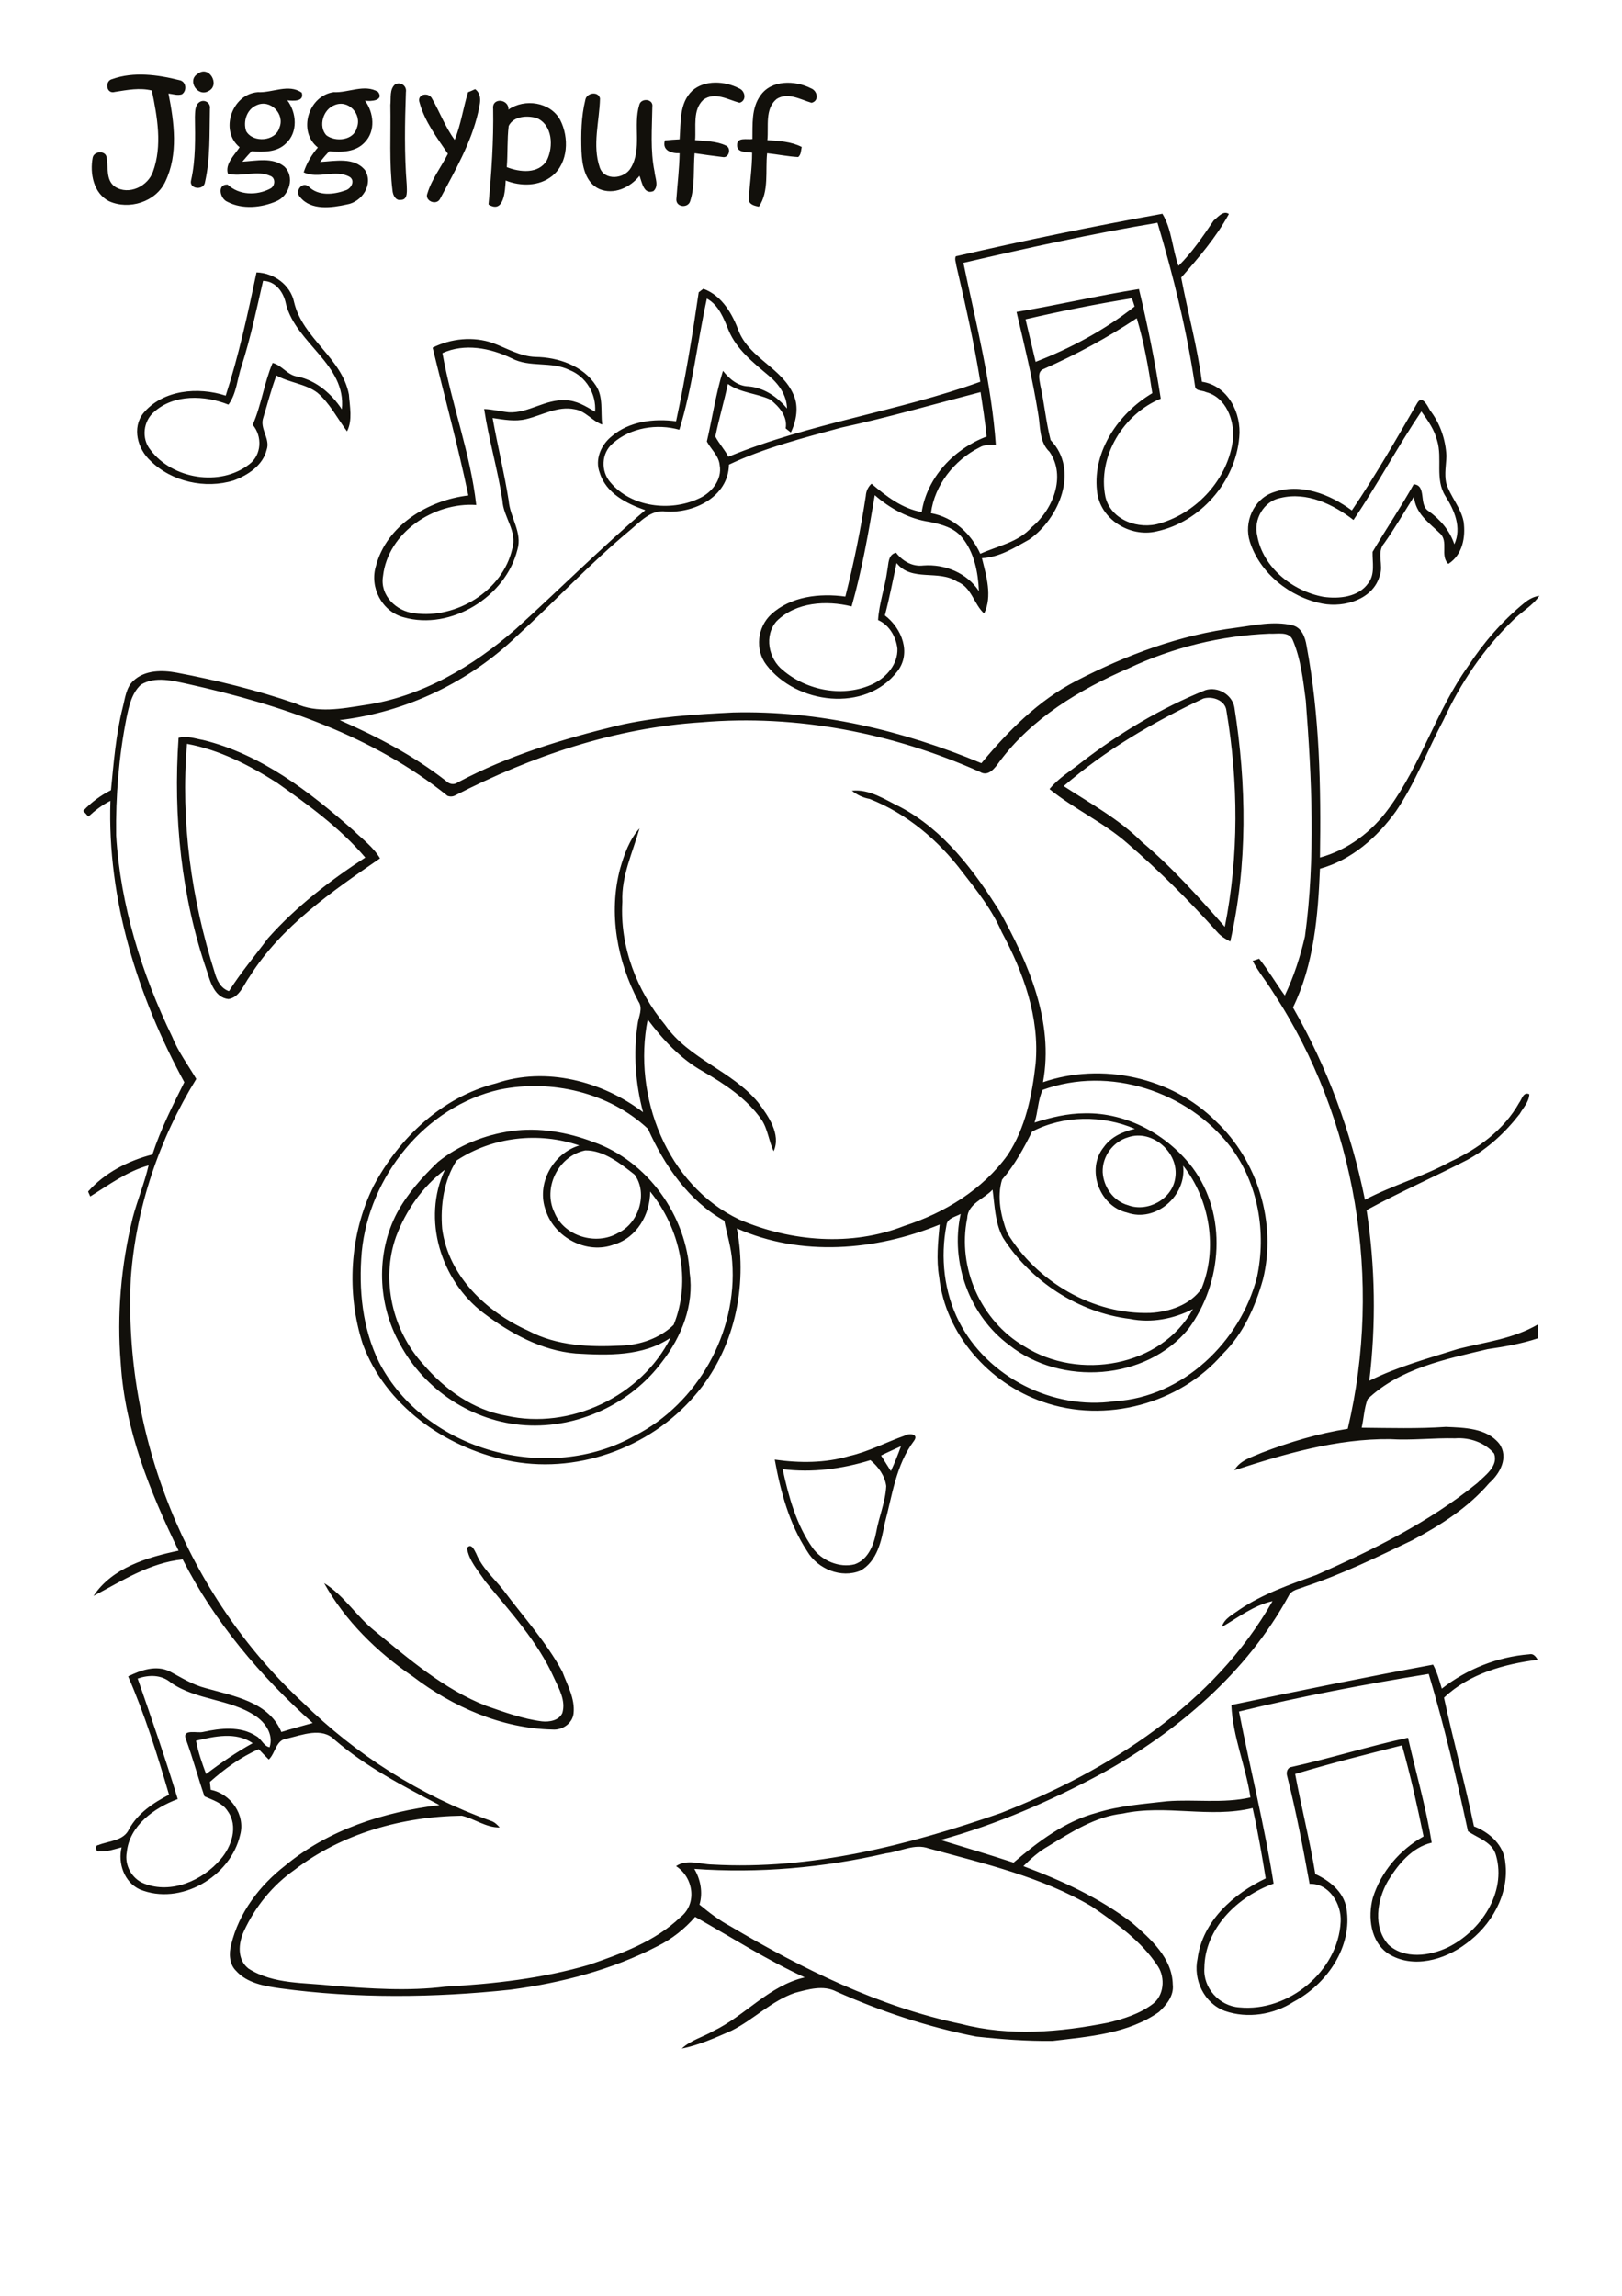 <?xml version="1.0" encoding="utf-8"?>
<!-- Generator: Adobe Illustrator 21.0.2, SVG Export Plug-In . SVG Version: 6.00 Build 0)  -->
<svg version="1.2" baseProfile="tiny" id="Layer_1" xmlns="http://www.w3.org/2000/svg" xmlns:xlink="http://www.w3.org/1999/xlink"
	 x="0px" y="0px" viewBox="0 0 595 842" overflow="scroll" xml:space="preserve">
<path fill="#12100B" d="M171.3,567.7c1.6-2,2.7,0.8,3.4,2.1c2.1,5.2,6.5,9,9.9,13.3c7.4,9.9,15.8,19.1,21.7,30
	c1.8,4.9,4.7,9.8,4.1,15.3c-0.4,3.7-4.2,6.2-7.7,5.9c-18.7-0.4-36.6-8.3-51.3-19.5c-13.1-8.9-24.8-20.4-32.5-34.2
	c7.2,4.4,11.8,12.1,18.4,17.4c12.7,10.4,25.5,21.5,41,27.6c6.7,2.3,13.4,4.8,20.5,5.7c2.7,0.3,6.3-0.3,7.5-3.1
	c1.3-4.5-1.2-8.8-3-12.7c-6-13.5-16.2-24.4-25.4-35.7C175.4,576,172,572.4,171.3,567.7 M287.1,538.8c2.2,10.1,5,20.4,11,28.9
	c3.4,4.7,9.8,7.4,15.4,6c4.9-1.7,7-7,7.9-11.7c1-5.7,3.4-11.1,3.7-17c-0.5-3.8-2.9-7.1-5.8-9.5C309,538.7,297.9,540.2,287.1,538.8
	 M323.2,533.8c1.2,1.9,2.4,3.8,3.6,5.7c1.4-3,2.6-6,3.7-9.1C328.1,531.5,325.6,532.6,323.2,533.8 M331.9,526.5
	c1.7-1,5.2-0.6,3.4,1.9c-6.7,8.9-8,20.1-10.8,30.5c-1.2,6.3-2.7,13.6-8.8,17.1c-7.1,3-15.8-0.6-19.6-7.1c-6.6-10-9.8-22-11.9-33.6
	c9.1,1.3,18.5,1.3,27.3-1.3C318.6,532.4,325.1,528.9,331.9,526.5 M145.3,453.5c-5.7,15.9-1.3,34.6,10,46.9
	c7.9,9.2,18.3,16.7,30.4,18.8c23.4,5.3,49.6-7.1,60.3-28.6c-10.2,6.9-23,6.5-34.8,5.8c-12.6-1.1-24-7.4-33.9-14.9
	c-15.6-11.9-22.6-34.4-14.1-52.5C155,435.2,148.9,443.9,145.3,453.5 M214.7,421.9c-9.9,2-15.7,13.8-11.3,22.8
	c3.5,8.7,15.3,12.2,23.3,7.5c7.6-3.5,11.1-14.5,6.1-21.4C227.6,426.7,221.4,421.8,214.7,421.9 M167.5,425.6c-4.7,7.3-6,16.5-5.3,25
	c2.3,17.5,16.3,30.6,31.7,37.5c10.4,5.5,22.4,6,33.9,5.4c7-0.2,14.2-2.7,19.3-7.6c6.7-16.3,2.3-35.5-8.6-48.9
	c0,8.4-4.9,16.9-13.2,19.4c-10,3.8-21.9-2.5-25.1-12.5c-3.6-9.6,2.6-20.9,12.3-23.8C197.6,415,180.7,416.9,167.5,425.6 M187.6,414.8
	c10.2-1.4,20.5,0.4,30,4c20,7,34.3,27.1,35.4,48.1c1.7,11.6-3,23.4-10.1,32.5c-11.5,15.5-31,24.5-50.2,23.3
	c-19.2-1.2-37-12.9-46-29.8c-8.2-14.6-8.9-33.3-1-48.2c3.8-7,9.2-13,14.9-18.5C168.2,420,177.8,416.2,187.6,414.8 M354.8,446.8
	c-3.7,18.1,5,37.7,21,47c19.8,12.6,50.1,7.6,61.8-13.7c-7.1,3.6-15.2,5.2-23.1,3.6c-18.9-2.3-36.4-13.8-46.6-29.8
	c-2.9-5.4-3-11.7-3.8-17.6C361,439.7,355,441.4,354.8,446.8 M413.8,417.1c-5.5,1.6-9.5,7-9.3,12.8c0.3,5.4,3.9,10.6,9.3,12.1
	c7.1,2.7,16.2-2.2,17.3-9.9C432.7,422.9,422.8,414,413.8,417.1 M378.6,415c-3.1,6.2-6.4,12.3-11,17.6c-2,6.4-0.4,13.6,1.9,19.6
	c10.8,17.9,31.5,30,52.5,29.3c7-0.4,14.5-2.9,18.7-8.8c6.1-14.7,3.1-32.9-6.7-45.2c1.4,10.9-10,21-20.6,17.2
	c-10.1-2.3-15.1-15.9-8.5-24c2.7-3.8,7-5.7,11.4-6.7C404.4,408.9,390.1,409,378.6,415 M183.3,399.6c-27.4,6.2-47.9,31.9-50.6,59.5
	c-1.2,13.7,0.2,28.1,6.4,40.6c17,32.6,62.1,44.7,93.8,26.8c23-11.7,37.7-37.9,35.7-63.7c-0.3-5.1-1.9-10-2.9-15.1
	c-13.1-7.3-22-20.3-28-33.7C223.5,400.7,202.3,395.7,183.3,399.6 M382.5,399.7c-1.8,3.7-1.7,8.1-3,12c6-1.9,12.2-3.4,18.5-3.4
	c15.4-0.3,30.3,7.9,39.5,20c12.8,17.2,11,42.1-1.5,59c-15.6,19.1-46.8,21.1-65.8,6c-14.6-10.8-21.7-30.4-17.8-48.1
	c-1.9,1.1-4.9,1.5-5.2,4.1c-2.3,11.8-0.9,24.6,4.6,35.4c10.4,20.4,34.5,32.5,57.1,29.2c25-1.5,46.1-21.8,52.2-45.5
	c3.5-16.4,0.5-34.3-9.7-47.8C435.7,400.2,406.9,390.8,382.5,399.7 M312.5,290c6.5-0.7,12.2,3.3,17.8,6c16,8.5,27.1,23.4,36.5,38.4
	c10.5,18.9,19.9,40.4,15.8,62.5c21.5-7.4,47.2-1.9,63.4,14.3c15.4,14.5,22.4,37.4,17.3,58c-2.8,10-7.2,19.9-14.7,27.3
	c-15.8,18.4-43.2,25.7-66.1,17.6c-19.7-6.8-35.7-24.8-38-45.8c-1.1-6.4-0.4-12.8,0.2-19.2c-23.5,9.6-50.8,11.9-74.4,1.4
	c4.1,21.5-1,44.8-15.5,61.4c-16.6,19.4-44,29.1-69.1,23.6c-22.8-4.9-44.3-20.2-52.6-42.5c-6.1-18.8-4.9-40.2,3.9-58
	c9.4-17.7,25.2-32.7,45-37.7c18.2-6.2,38.9-0.8,53.9,10.6c-2.8-10.5-3.6-21.5-2-32.3c0.3-2.7,2.1-5.7,0.3-8.3
	c-7.8-14.8-11.1-32.4-6.7-48.8c1.5-5.2,3.4-10.6,7.1-14.7c-2.5,8.8-6.7,17.5-6.3,26.9c-1,16.4,5.3,32.7,15.7,45.2
	c8.7,12.5,24.5,16.8,34.1,28.4c3.7,4.9,8.5,11.7,5.7,17.9c-1.8-3.7-2.1-8-4.4-11.5c-5.4-7.8-13.5-13.1-21.6-17.8
	c-8.2-4.6-14.6-11.6-20.2-19c-5.6,28,7,60.8,33.7,73.4c18.9,8.1,41.1,9.9,60.4,2.3c14.8-4.8,28.8-13.3,38-26.1
	c6.5-9.9,8.9-21.8,10.2-33.4c1.5-17-4.5-33.5-12.4-48.2c-3.5-8.1-9-15.1-14.4-22c-8.8-11.7-20.4-21.5-34.1-26.9
	C316.7,292.6,314.5,291.6,312.5,290 M68.6,272.8c-2.4,28.3,1.6,57,10.2,84c0.8,2.8,2.2,5.7,5.2,6.7c4.3-6.8,9.5-12.9,14.3-19.4
	c10.3-11.6,22.8-21.2,35.7-29.6c-9.3-10.9-20.9-19.3-32.5-27.5C91.4,280.6,80.5,275,68.6,272.8 M65.5,270.6c3-0.9,6.1,0.3,9,0.8
	c21.2,5.2,39,18.9,55.1,33.1c3.4,3.3,7.3,6.1,9.8,10.3c-17.7,12.2-36.1,24.8-47.8,43.3c-2.2,3-3.7,7.7-7.8,8.3
	c-4.9-0.5-6.6-6-7.8-10C66.5,329,63.5,299.5,65.5,270.6 M390.2,288.3c9.8,6.4,20.3,12.1,28.6,20.4c11.2,9.4,20.9,20.3,30.5,31.2
	c5.2-26.1,5-53,0.6-79.2c-0.4-3.9-5.2-5.5-8.5-4.5C423.1,264.8,405.5,275.1,390.2,288.3 M396.8,279.5c13.9-10.7,29.1-19.8,45.4-26.4
	c4.5-1.4,9.7,1.6,10.6,6.2c4.5,28.4,4.9,57.8-1.5,86c-1.7-0.9-3.4-1.9-4.7-3.4c-10.3-11.5-21.3-22.5-33-32.6
	c-8.8-7.7-19.6-12.6-28.6-19.9C388.2,285.4,392.8,282.7,396.8,279.5 M496.5,190.7c-7.5-5.8-17.1-10.4-26.7-8.1
	c-6.2,1.1-10.1,8-8.6,13.9c2.1,11.7,13,20.3,24.3,22.4c5.8,0.8,12.8,0.1,16.4-5c2.6-3.3,1.5-7.7,1.6-11.5
	c4.9-8.3,10.4-16.4,15.1-24.8c4.9,0.4,1.7,7.5,5.4,9.8c4.3,3.1,7.8,7.1,9.5,12.2c2.8-6.1,0-12.5-3.3-17.7c-3.9-6.2-1-13.7-3-20.3
	c-1-4-3.4-7.4-5.8-10.7C512.7,163.8,505.3,177.7,496.5,190.7 M519.9,147.8c1.8-3.1,3.8,1.1,4.7,2.7c3.7,4.8,5.7,10.7,6,16.7
	c-0.1,3.3-0.8,6.6-0.1,9.9c1.5,5,5.4,9,6.4,14.2c0.8,5.7-0.4,12.2-5.6,15.5c-3.2-3,0.3-8.3-3.2-11.3c-4-3.9-8.9-7.2-9.4-13.4
	c-3.6,5.7-7,11.6-10.9,17.1c-3,3.4-0.1,8.1-1.7,12c-2.4,8.6-12.9,11.7-20.9,10.2c-11.9-2.3-23-11.1-26.7-22.7
	c-2.3-7.1,1.3-15.6,8.5-18.1c10-3.6,20.8,0.6,28.9,6.6C504.5,174.5,512.2,161.1,519.9,147.8 M162.3,129.5
	c3.3,18.7,10.3,36.8,12.4,55.7c-15.5-1.1-32.4,10.1-34.2,26.1c-1.2,7,4.8,12.9,11.5,13.6c15.3,2.2,32.4-8.2,35.9-23.6
	c2-6.5-3.3-11.6-3.6-17.8c-1.7-11.3-5-22.2-6.7-33.5c3,0.1,6,0.9,9,1.2c7.3,0.4,13.5-4.9,20.8-4.4c4,0,7.5,2.2,10.9,4.2
	c0.5-6.5-3.3-12.9-9.4-15.3c-6.7-3.3-14.6-0.8-21.2-4.3C179.8,127.6,170.4,125.8,162.3,129.5 M158.7,127.5
	c6.8-3.4,14.9-4.2,22.1-1.7c5.1,1.9,10,4.9,15.6,5.1c8.3,0.1,17.5,3.2,22.2,10.5c2.8,4.2,1.7,9.5,2.3,14.3c-3.7-1.3-6.1-5-10.1-5.6
	c-6.2-1.3-11.9,2.2-17.8,3.6c-4.1,1-8.2,0.2-12.3-0.4c1.8,10.1,4.3,20.1,5.9,30.3c0.5,6.2,5.1,11.7,3.2,18
	c-4.3,17.3-24.4,29.7-41.7,24.8c-8-2.1-12.6-11-10.2-18.8c3.9-15,19.3-24.2,33.9-25.9C168,163.5,163.1,145.6,158.7,127.5 M96.5,103
	c-2.4,10.5-4.6,21-7.9,31.3c-1.6,4.7-1.8,10-4.8,14.1c-8.7-3.5-19.9-3.9-27.2,2.6c-4.1,3.4-4.8,9.9-1.4,14
	c8,10.7,25.5,13.6,36.2,5.3c4.6-3.4,4.9-10.3,1.3-14.5c3.2-7.3,4.2-15.4,7.3-22.7c3.4,0.8,5.5,4.6,9.2,5c6.9,1.5,12.4,6.3,16.2,12
	c1.7-16.4-16.8-24.1-20.5-38.6C104.1,107.3,101.2,103.1,96.5,103 M94.1,99.9c6.4,0.2,12.5,4.6,13.8,11c3.2,13.3,17.5,20.3,20.1,33.8
	c0.3,4.4,1.4,9.4-0.7,13.5c-3.6-4.8-6.3-10.3-10.9-14.2c-4.4-3.3-10.2-3.6-15-6.3c-1.9,5-3.2,10.2-4.8,15.4
	c-1.5,4.1,2.7,7.8,1.2,11.9c-1.4,5.7-6.9,9.3-12.1,11.2c-10.4,3.2-22.7,0.5-30.5-7.2c-4.7-4.3-6.9-12.1-2.6-17.5
	c7.2-8.6,20.1-9.7,30.2-6.4C87.6,130.3,90.9,115.1,94.1,99.9 M325,679.7c-23,5.3-46.7,7.4-70.3,5.7c2.3,3.9,3.2,8.7,1.9,13.1
	c3.6,3,7.3,5.8,11.4,8c26.4,15.6,54.5,29.5,84.7,35.8c17.6,4.6,36.1,3,53.8-0.5c5.7-1.4,11.5-3.2,16.3-6.8c4.2-3.1,4.7-9.6,2-13.8
	c-6-9.3-15.3-15.8-24.3-22c-18.4-10.9-39.4-15.7-59.8-21.3C335.4,676,330.3,679.1,325,679.7 M71.9,638.4c0.8,4.2,2.2,8.2,3.7,12.2
	c5.5-4.1,11.1-8,17.1-11.3C86.5,635,78.7,636.8,71.9,638.4 M454.5,627.7c4.1,21,9.4,41.9,12.7,63.1c-13.1,4.7-25.3,16.4-25.4,31
	c-0.5,7.3,5.5,13.9,12.8,14.4c17.9,1.8,36.3-13.2,37.2-31.4c0.4-6.5-4.3-14.2-11.4-13.9c-2.4-13.2-4.9-26.4-8.2-39.4
	c-0.5-1.5,0-3.3,1.7-3.5c14.3-3.2,28.3-7.6,42.6-10.7c2.9,12.8,6.6,25.5,8.7,38.5c-7.3,1.7-12.4,8-16.1,14.1c-4,7-5.5,16.9,0.2,23.3
	c5.9,5.4,15.1,4.2,21.8,1c12-5.9,21.6-20,17.7-33.7c-1.3-5-6.6-6.3-10.3-8.9c-4.2-19.4-8.7-38.7-14.4-57.7
	C500.7,617.7,477.4,622.1,454.5,627.7 M50.5,615.6c5.1,14.7,10.2,29.3,14.7,44.2c-8.6,3.2-17.7,9.7-18.7,19.5
	c-0.9,4.8,1.9,9.8,6.4,11.5c9.9,3.9,21.4-1.1,28-8.9c4.1-4.7,6.6-12.2,2.6-17.7c-1.9-3-5.4-4-8.5-5.4c-2.4-7-4.3-14.2-6.9-21.2
	c-1.2-3.6,4.3-1.9,6.3-2.4c6.4-1.4,13.8-2.3,19.6,1.5c1.9,1,2.7,3.7,4.9,4.1c1.5-4.7-1.5-9-5.2-11.5c-9.4-6.3-21.7-5.7-31-12.2
	C59.2,614.1,54.6,614.2,50.5,615.6 M414,245.1c-18,7.8-35.5,18.3-47.4,34.3c-1.6,2.2-4,5.6-7.1,3.7c-31.8-14.2-67.2-21.2-102.1-18.2
	c-31.7,2-62.4,12.4-90.4,26.8c-0.9,0.5-1.9,0.5-2.8,0.2c-27.3-22-61.3-33.5-95.1-41c-5.6-1.2-12.1-3-17.4,0.2
	c-3.4,3.1-4.4,7.9-5.3,12.2c-2.8,14.2-4,28.7-3.8,43.1c1.6,25.7,9.4,50.8,20.6,73.9c2.2,5.5,5.8,10.3,8.8,15.4
	c-13.6,22-22.1,47.2-24,72.9c-2.9,57.7,20.6,116.4,63,155.7c19.6,19.3,43.3,34.3,69.1,43.5c1.3,0.4,2.3,1.4,3.2,2.4
	c-5,0.1-9.2-3.2-13.9-4.3c-21.8,0.3-44,6.5-61.4,19.9c-8,5.6-14.4,13.5-18.5,22.4c-2.1,4.5-2.6,10.5,1.7,13.8
	c9.3,5.9,20.7,5,31.1,6.3c13.6,1,27.3,2,41,0.3c17.8-1,35.6-3,52.7-8c11.9-4.1,24.2-8.5,33.5-17.4c6.4-4.9,4.9-14.7-1.5-18.8
	c3.9-2.7,8.8-0.7,13.2-0.6c36.3,2.1,72-7.1,106-18.9c39.5-15.5,78.1-39.9,99.6-77.7c-7,1.6-12.6,6-18.6,9.5c0.9-3.2,4.1-4.6,6.5-6.4
	c8.6-5.8,18.5-9.2,28.2-12.7c20.7-9.2,41.3-19.3,59-33.7c2.9-2.8,7.8-6.2,6.2-10.8c-3.4-4.1-9.1-6-14.3-5.6
	c-8-0.2-15.9,0.8-23.9,0.3c-19.6-0.2-38.6,5.4-57.1,11.4c2.1-3.7,6.4-4.8,10-6.4c10.2-3.9,20.8-7.1,31.6-8.8
	c12.8-54.1,3.2-113.5-27.4-160.1c-2.4-3.9-5.4-7.5-7.5-11.5c0.6-0.2,1.8-0.6,2.4-0.8c3.4,4.3,6.2,9.1,9.4,13.5
	c3.3-6.9,5.7-14.3,7.4-21.7c3.9-28.7,2.5-57.8,0.3-86.5c-1-7.5-1.8-15.2-4.8-22.2c-1.4-3.3-5.7-2.1-8.5-2.3
	C448.1,233.1,430.3,237.4,414,245.1 M320.9,181.6c-2.3,13.7-4.7,27.5-8.5,40.8c-9.3-2.3-20.4-1.6-27.5,5.4c-4.7,5.3-3,13.8,2.3,18
	c8.9,7.6,22.5,10.1,33.1,5c4.9-2.4,9.1-7.2,8.9-12.9c-0.5-4.4-3-8.7-7.1-10.5c0.4-6.2,2.6-12.2,3.4-18.3c0.5-2.4,0.2-5.7,3.2-6.4
	c2.4,3.1,6,5.2,10,4.7c7.9-0.6,16,2.7,20.4,9.4c-0.3-6.9-1.7-14.2-6.2-19.7c-2.9-3.6-7.6-4.8-11.9-5.7
	C333.4,190.3,326.5,186.5,320.9,181.6 M259.3,109.5c-3.5,16-5.2,32.4-10.1,48.1c-8.2-2.3-17.8-0.8-24.3,4.9
	c-4.4,3.6-4.6,10.4-0.9,14.5c7.6,9,21.8,10.7,32.2,5.9c4.7-2,8.8-6.9,7.8-12.3c-0.3-3.5-3.2-5.8-4.7-8.7c2-8.6,3.3-17.5,5.9-25.9
	c2.4,3,5.4,5.6,9.4,5.7c5.7,0.5,10.5,3.8,14.1,8.1c-0.1-5-3.2-9.2-6.9-12.2c-5.6-4.7-11.6-9.5-14.5-16.4
	C265.5,116.8,263.7,111.9,259.3,109.5 M376.2,117.1c1.2,5.2,2.5,10.4,3.7,15.6c12.9-5,25.4-11.7,36.3-20.3c-0.3-1-0.6-2-1-3
	C402.2,111.5,389.1,114.1,376.2,117.1 M353.4,96.4c4.6,22.1,10.3,44.1,11.9,66.7c-2,0-4.2-0.1-6,1c-9.2,4.6-16.5,13.8-17.8,24.1
	c8.2,1.5,14.7,7.4,18.1,14.9c6.4-2.9,14-4.2,18.9-9.8c7.7-6.3,12.7-18.6,6.5-27.6c-3.9-3.7-3.3-9.4-4.2-14.2
	c-2-12.5-5-24.8-7.9-37.1c15-2.5,29.9-6,44.9-8.4c3.2,13.3,5.9,26.7,8,40.2c-13.7,5.6-23.3,21.3-20.3,36c2,8.6,12.3,12.2,20.1,9.7
	c13.7-4,25-16.5,26.7-30.8c0.6-6.9-2.5-15.4-9.9-17.3c-1.3-0.7-3.8-0.3-4-2.1c-3-20.3-7.9-40.3-13.8-60
	C400.7,85.7,377,90.9,353.4,96.4 M445.2,80.9c1.5-1.2,3.6-3.9,5.6-2.4c-4.7,8.6-11.1,16-17.5,23.3c2.4,12.7,5.9,25.3,7.6,38.2
	c9.5,1.4,14.6,11.5,13.7,20.4c-1.4,16.3-14.3,31.1-30.4,34.5c-9.8,2.3-20.9-4.6-21.8-15c-1.6-14.6,8.1-28.5,20.3-35.7
	c-1.4-9.3-3-18.5-5.7-27.5c-10.8,7.2-22.2,13.3-34.1,18.6c-2.5,0.9-1.6,3.9-1.3,5.9c1.5,6.7,2.1,13.6,3.8,20.2
	c10.6,11,3.2,28.8-7.9,36.5c-5.4,3-10.9,6.5-17.3,6.8c1.6,6.5,3.9,14,0.8,20.3c-3.8-3.5-4.6-9.7-9.9-11.7
	c-6.8-4.5-16.7,0.2-22.2-6.8c-1.4,6.4-2.6,12.8-4.3,19.2c6.2,4.7,9.8,13.8,4.6,20.5c-11.7,15.3-37.1,12.1-48.1-2.4
	c-4.2-5.5-3.3-13.8,1.8-18.5c7.2-6.6,17.8-7.8,27.2-6.5c3.1-12.2,5.6-24.5,7.5-36.9c0.1-1.7,0.8-3.3,2.1-4.5
	c5.4,4.6,11.2,9.1,18.4,10.4c2-12.8,11.9-23.2,23.8-27.7c-0.5-5.5-1.4-10.9-2.2-16.3c-17,4.4-33.9,9.3-51,13
	c-14,3.8-28.2,7.4-41.3,13.6c-0.2,11.7-12.7,17.9-23.1,17.2c-5.4-0.8-9.3,3.6-13,6.7c-14.6,12.1-27.5,26-41.5,38.8
	c-17.6,17-40.8,28.1-65.2,31c13.7,6,27.1,13,39,22.3c1.2,1.2,2.9,1.6,4.4,0.5c18.4-9.8,38.5-15.9,58.6-20.8
	c13.9-3.2,28.1-4.1,42.3-4.8c31.3-0.8,62.4,6.6,91.1,18.6c9.9-11.9,20.9-23,34.8-30.2c18.4-9.5,38.1-16.9,58.8-19.5
	c6.7-0.9,13.6-2.5,20.4-0.9c3.5,0.8,4.8,4.4,5.3,7.6c4.8,25.5,5.3,51.7,4.9,77.6c10.3-2.8,19.1-9.5,25.3-18.1
	c11.8-16.1,17.4-35.8,29-52c5.7-8.7,12.6-16.7,20.7-23.3c1.6-1.3,3.4-2.3,5.5-2.6c-2.6,3.8-6.7,5.9-9.8,9.1
	c-10.7,10.4-19.2,23-25.4,36.5c-5.9,11.1-10.3,23-17.4,33.4c-6.9,9.6-16.3,17.9-27.9,21.1c-0.7,17.3-2.2,35.1-9.9,50.9
	c12.6,21.9,21.4,45.8,26.4,70.5c10.1-5.3,21.2-8.4,31.2-13.9c10.2-4.7,19.8-11.7,25.4-21.7c1-1.3,1.5-4.1,3.7-3.1
	c-0.1,2.8-2.2,4.9-3.5,7.2c-5.3,6.8-11.7,12.8-19.3,16.9c-12.2,6.3-24.8,11.8-36.9,18.4c3.2,20.7,3.5,41.8,1,62.6
	c10.4-5.2,21.6-8.2,32.6-11.7c9.9-2.5,20.3-3.7,29.3-9c0,1.7,0,3.4,0,5.1c-6,2-12.3,3.1-18.5,4c-15.4,3.7-32.1,7-44,18.3
	c-1.3,3.3-1.4,7-2.2,10.5c10.3,0.1,20.6,0.4,30.9-0.3c6.8,0.3,15,0.4,19.6,6.2c3.5,4.9,0.3,10.9-3.7,14.4c-7.7,9-17.9,15.5-28.3,21
	c-12.9,6.2-25.8,12.5-39.4,17c-2.1,0.9-4.8,1.1-5.9,3.4c-15.4,28.2-40.7,49.7-68.5,65.1c-18.8,10.1-38.5,18.7-59.2,24.4
	c8.9,2.7,17.9,5.4,26.8,8.3c9-7.7,18.9-15.2,30.6-18.3c8.4-2.6,17.1-3.2,25.7-4.2c10.2-0.8,20.5,0.9,30.6-1.4
	c-1.7-11.4-6.5-22.3-7-33.9c24.6-5.2,49.2-10.2,74-14.8c1.5,2.8,2.3,5.8,3.2,8.8c9.2-7.2,20.5-11.7,32.1-12.6c1.5-0.4,2.4,0.9,3.1,2
	c-12.4,1.6-25.1,5.1-34.4,13.9c3.4,15.8,7.7,31.4,11,47.2c5.7,2.2,11,6.9,11.5,13.3c1.5,11.6-5.2,23.2-14.5,29.8
	c-7.8,5.9-19.4,9.2-28.3,3.7c-6.7-4.4-7.7-13.5-5.8-20.6c3-9.6,9.9-17.6,18.6-22.5c-2.3-11.2-4.8-22.4-7.9-33.4
	c-13.1,3.3-26.2,6.6-39.2,10.5c2.3,12.3,5.4,24.4,7.4,36.7c5.2,2.4,10.4,6.5,11.4,12.5c2.4,14.1-7.2,27.9-19.3,34.3
	c-7.4,4.8-17,6.3-25.3,3.4c-7.6-2.8-11.7-11.5-10-19.2c1.8-13.7,13.2-23.8,25-29.4c-1.4-8.6-2.9-17.3-4.8-25.8
	c-15.7,3.8-31.9-1.4-47.6,2c-10.1,1.1-18.9,6.8-27.4,12c-3.4,1.9-6.3,4.5-9.1,7.3c14.1,5.3,27.9,11.6,39.9,20.8
	c6.8,5.9,14.7,12.9,14.9,22.6c0.5,4.1-2.3,7.5-5.1,10.1c-11.4,8-25.7,9-39,10.6c-9.4,0.1-18.7-0.6-28-1.6
	c-17.7-3.5-34.9-9.2-51.3-16.5c-4.8-2.5-10.4-0.8-15.3,0.5c-8.6,3-15.1,9.8-23.1,13.8c-5.9,2.6-11.9,5.3-18.3,6.6
	c3.3-3.1,7.7-4.2,11.5-6.4c11.7-5.6,20.5-16.7,33.6-19.7c-13.9-6.4-26.9-14.7-40.2-22.2c-3.8,4.4-8.5,8.1-13.7,10.7
	c-16.8,8.7-35.3,13.5-54,16c-28.1,3-56.6,3.3-84.6-0.5c-5.7-0.8-12.1-1.9-16.1-6.4c-2.5-2.4-2.7-6.4-1.8-9.6
	c2.8-11.7,10.4-21.7,19.8-29c15.9-13.2,36.3-19.7,56.6-22.2c-13.4-7-26.9-14-38.4-23.9c-4.7-4.8-11.9-1.8-17.5-0.5
	c-4.1,0.4-4.2,5.3-6.7,7.7c-1.3-1.3-2.5-2.5-3.7-3.8c-6.6,2.9-12.5,7.2-17.9,12c0.1,1,0.2,1.9,0.3,2.9c7.3,1.4,12.8,9.2,10.8,16.5
	c-3.5,15.4-22,26.2-36.9,20c-5.7-2.7-8-9.6-6.6-15.4c-2.7,0.7-5.4,1.7-8.2,1.5c-1.3,0.4-1.7-2.3-0.4-2.3c3.9-1.6,9.3-1.5,11.3-5.8
	c3.2-5.9,8.9-9.7,14.7-12.7c-4.3-14.7-8.9-29.4-15-43.4c4.7-2.3,10.3-4.3,15.3-1.8c4.3,2.3,8.4,4.9,13.1,6.1
	c10.2,2.9,23.2,5,27.8,16.1c3.8-1.2,7.6-2.2,11.5-3.3c-19.1-17.1-36-37-47.7-60c-12,1.2-22.3,7.9-32.7,13.4
	c6.8-10.3,19.7-14.2,31.2-16.6c-10.5-21.6-19.7-44.4-21.2-68.6c-1.5-18,0.1-36.2,4.4-53.6c1.7-6.4,4.3-12.6,5.8-19.1
	c-7.9,2.2-14.5,7.1-21.4,11.4c-0.2-0.5-0.6-1.4-0.8-1.8c6.1-6.9,14.7-11.3,23.6-13.6c3-9.2,7.4-17.9,11.7-26.5
	c-17.1-31.5-28.3-67-27.1-103.2c-3,1.5-5.6,3.5-8.1,5.8c-0.6-0.7-1.2-1.4-1.9-2.1c2.9-3.1,6.4-5.7,10.2-7.6
	c1-10.2,1.8-20.4,4.3-30.3c0.9-3.4,1.2-7.4,4-9.9c4.2-3.9,10.5-3.9,15.8-2.9c14.8,2.8,29.4,6.4,43.6,11.3c7.9,3.7,17,1.9,25.3,0.6
	c20.9-3,39.8-14.2,55.5-27.9c15.9-14.4,31.1-29.6,47.5-43.6c-6.9-2.4-14.4-6.2-16.7-13.7c-1.9-4.9,0.5-10.3,4.4-13.4
	c6.4-5.5,15.5-6.6,23.6-5.5c3.4-15.7,6-31.5,8.3-47.3c0.4-0.3,1.3-1,1.7-1.3c6.9,2.5,10.7,9.3,13.1,15.8c4.1,9.8,15.9,13.4,20,23.1
	c2,4.3,1,9.7-1,13.8c-0.5-0.4-1.4-1.1-1.9-1.5c0.8-4.4-2.5-8.1-5.7-10.6c-5-2.3-10.9-2.4-15.5-5.7c-1.4,6.5-3.3,12.9-4.6,19.3
	c1.4,2.6,3.4,4.8,4.8,7.4c29.8-12.3,62.2-16.6,92.4-27.5c-2.3-14.3-5.5-28.5-8.8-42.6c-0.1-1.1-0.7-2.3-0.2-3.4
	c25.1-5.8,50.4-11,75.8-15.6c3.5,5.8,3.6,12.9,5.9,19.1C437.2,92.7,441.2,86.8,445.2,80.9 M73.1,37.5c1.8-1.3,4.3,0.2,3.9,2.4
	c-0.2,9,0.2,18.1-1.8,26.9c-0.4,3.2-6,2.6-5.1-0.7c1.7-7.6,1.5-15.4,1.4-23.2C71.6,41.2,71.4,38.7,73.1,37.5 M186.6,46.2
	c-0.6,5-0.3,10.1-0.7,15.1c4.8,1.9,11.7,2.6,14.7-2.5c2.5-5,2.1-13-3.7-15.5C193.5,42.3,188.4,42.5,186.6,46.2 M180.9,39.9
	c-0.5-4.3,5.9-3.6,5.6,0.3c6-4.2,15.4-2.8,19,3.8c3.3,6.4,3,15.7-2.9,20.5c-4.8,3.9-11.6,3.9-17.1,1.7c-0.2,3.7-0.6,12.3-6.3,8.8
	C180.3,63.3,181.1,51.6,180.9,39.9 M214.7,36.7c0.4-2.7,4.8-3.4,5.4-0.6c-0.2,8.4-2.9,17.1-0.1,25.3c1.7,5,9,4.3,11.4,0.2
	c4.2-7,0.8-15.6,3.1-23.1c0.6-2.7,5.3-2.3,4.8,0.7c-0.1,7.9-0.8,15.9,0.8,23.7c0.2,2.4,1.7,5.3-0.4,7.2c-3.6,1.4-4.2-3.3-5.1-5.6
	c-3.5,4.3-9.4,7.1-14.8,4.8c-5.2-2.4-6.3-8.8-6.5-13.9C213.1,49.1,213.2,42.8,214.7,36.7 M171.7,33.8c0.9-0.3,1.7-0.7,2.6-1.1
	c2.8,2.1,1.7,5.6,1.1,8.5c-2.6,11.3-8.5,21.4-13.9,31.6c-1.3,2.8-5.9,0.9-4.7-1.9c1.6-5.3,5.1-9.7,7.5-14.5
	c-4-5.9-8.5-11.8-10.4-18.8c-1.1-3.1,3.4-4,4.6-1.4c2.9,5,4.8,10.4,8.3,15.1C169.1,45.6,169.9,39.6,171.7,33.8 M122.6,38.6
	c-4.1,1.6-5.9,7.7-2.9,11c3.4,2.6,10,1.9,11.2-2.7C132.9,41.8,127.7,36.3,122.6,38.6 M122.4,33.8c5.4,0.3,11.3-3.1,16.3-0.1
	c2.3,3.2-2.7,3.6-4.8,3.2c3.2,4.4,4,11.1-0.1,15.3c-3.3,3.6-8.5,3.7-13,3.3c-1.2,1.2-2.3,2.5-3.4,3.9c5.5-0.3,12.5-1.9,16.5,3
	c3.2,5.2-1.1,11.7-6.7,12.6c-5.5,1.2-13.1,2.3-17.1-2.7c-2.1-2.1,0.7-5.9,3.1-3.9c3.6,3.6,9.2,3,13.6,1.4c2-0.6,3.6-3.5,1.5-4.9
	c-5.2-3-11.6,0.9-16.9-1.7c1.1-3.4,2.9-6.4,5.2-9.1C109.1,48.2,113.1,35.1,122.4,33.8 M94.1,38.6c-3.6,1.5-5,6-3.8,9.5
	c2.5,4.4,10.8,3.8,12.2-1.3C104.6,41.9,99.2,36.2,94.1,38.6 M94.6,33.8c5.3,0.3,11.3-3.2,16.1,0.2c1,3.4-3.2,3-5.3,2.8
	c3.4,4.5,4,11.7-0.5,15.8c-3.3,3.3-8.3,3.2-12.6,2.9c-1.2,1.2-2.3,2.5-3.4,3.8c5.1-0.3,11-1.7,15.3,1.7c4.1,3.7,2,10.8-2.8,12.8
	c-5.5,2.4-12.5,3.1-18,0.2c-2.7-1.1-3.9-6.5,0.1-6.3c4.2,3.9,10.6,4.1,15.6,1.5c1.9-0.9,2.1-4,0-4.7c-4.9-2.2-10.4,0.5-15.5-0.8
	c-1.1-3.6,2.4-6.8,4.3-9.7C80.5,48,85,34.5,94.6,33.8 M278.9,35.1c4-5.9,12.8-5.7,18.6-2.7c2.4,0.9,3.1,4.6,0.2,5.3
	c-4.1-1.2-8.7-4-12.8-1.4c-4.4,3.6-2.9,10.1-3.4,15.1c4.3,0.3,8.7,0.5,12.6,2.5c-0.3,1.3-0.2,2.8-1.3,3.7c-3.8-0.2-7.6-1-11.4-1.4
	c-0.7,6.5,0.8,13.9-3,19.6c-1.6-0.3-3.8-0.8-3.7-2.8c0.3-5.7,1.2-11.3,1.2-17c-2-0.3-5.7,0.1-5.5-2.9c0-2.9,3.7-1.8,5.6-2.1
	C276.1,45.6,275.6,39.7,278.9,35.1 M253.9,33.3c4.6-4.1,12-3.6,17.2-0.9c2.3,0.9,2.9,4.5,0.2,5.3c-4.2-1.1-9.1-4.2-13.3-1.1
	c-4,3.7-2.6,9.9-3,14.8c3.8,0.4,7.8,0.3,11.3,2c2.1,0.9,1.1,4.7-1.2,4.2c-3.4-0.4-6.9-0.9-10.3-1.4c-0.5,5.8,0.2,11.9-1.6,17.5
	c-0.7,2.7-5.1,2.4-5.1-0.5c0.4-5.7,1.1-11.3,1.2-17c-3,0.1-6.5-1-5.4-4.7c1.8-0.2,3.6-0.3,5.4-0.4C249.8,44.9,249.1,37.9,253.9,33.3
	 M145,30.9c2-1,4.3,0.6,3.9,2.9c-0.4,11.3-0.6,22.7,0.3,34c0,1.8,0.6,5.5-2.1,5.5c-1.9,0.4-2.9-1.6-3.1-3.2
	c-1.3-10.5-0.6-21.1-0.8-31.6C143.5,35.9,142.8,32.7,145,30.9 M41.2,29c7.8-2.8,16.7-1.6,24.6,0.4c2.5,0.4,2.9,3.9,0.9,5.2
	c-1.6,0.5-3.3-0.1-4.9-0.3c2.1,10.6,3.7,22.3-1.2,32.4c-3.5,7.4-13.3,10.4-20.6,7.1c-5.7-2.9-7.1-10.2-6-16c0.5-2.4,4.7-2.7,5.1-0.1
	c0.7,3.6-0.4,8.4,3.1,10.8c5,3.2,12-0.1,13.9-5.5c3.5-9.6,1.6-20.1-0.4-29.8c-4.5-1.1-9-0.2-13.5,0.5C38.9,34.7,38.3,29.6,41.2,29
	 M72.5,27.1c4.2-3.4,8.4,4.1,4,6.3C72.5,35.7,68.5,29.5,72.5,27.1"/>
</svg>

